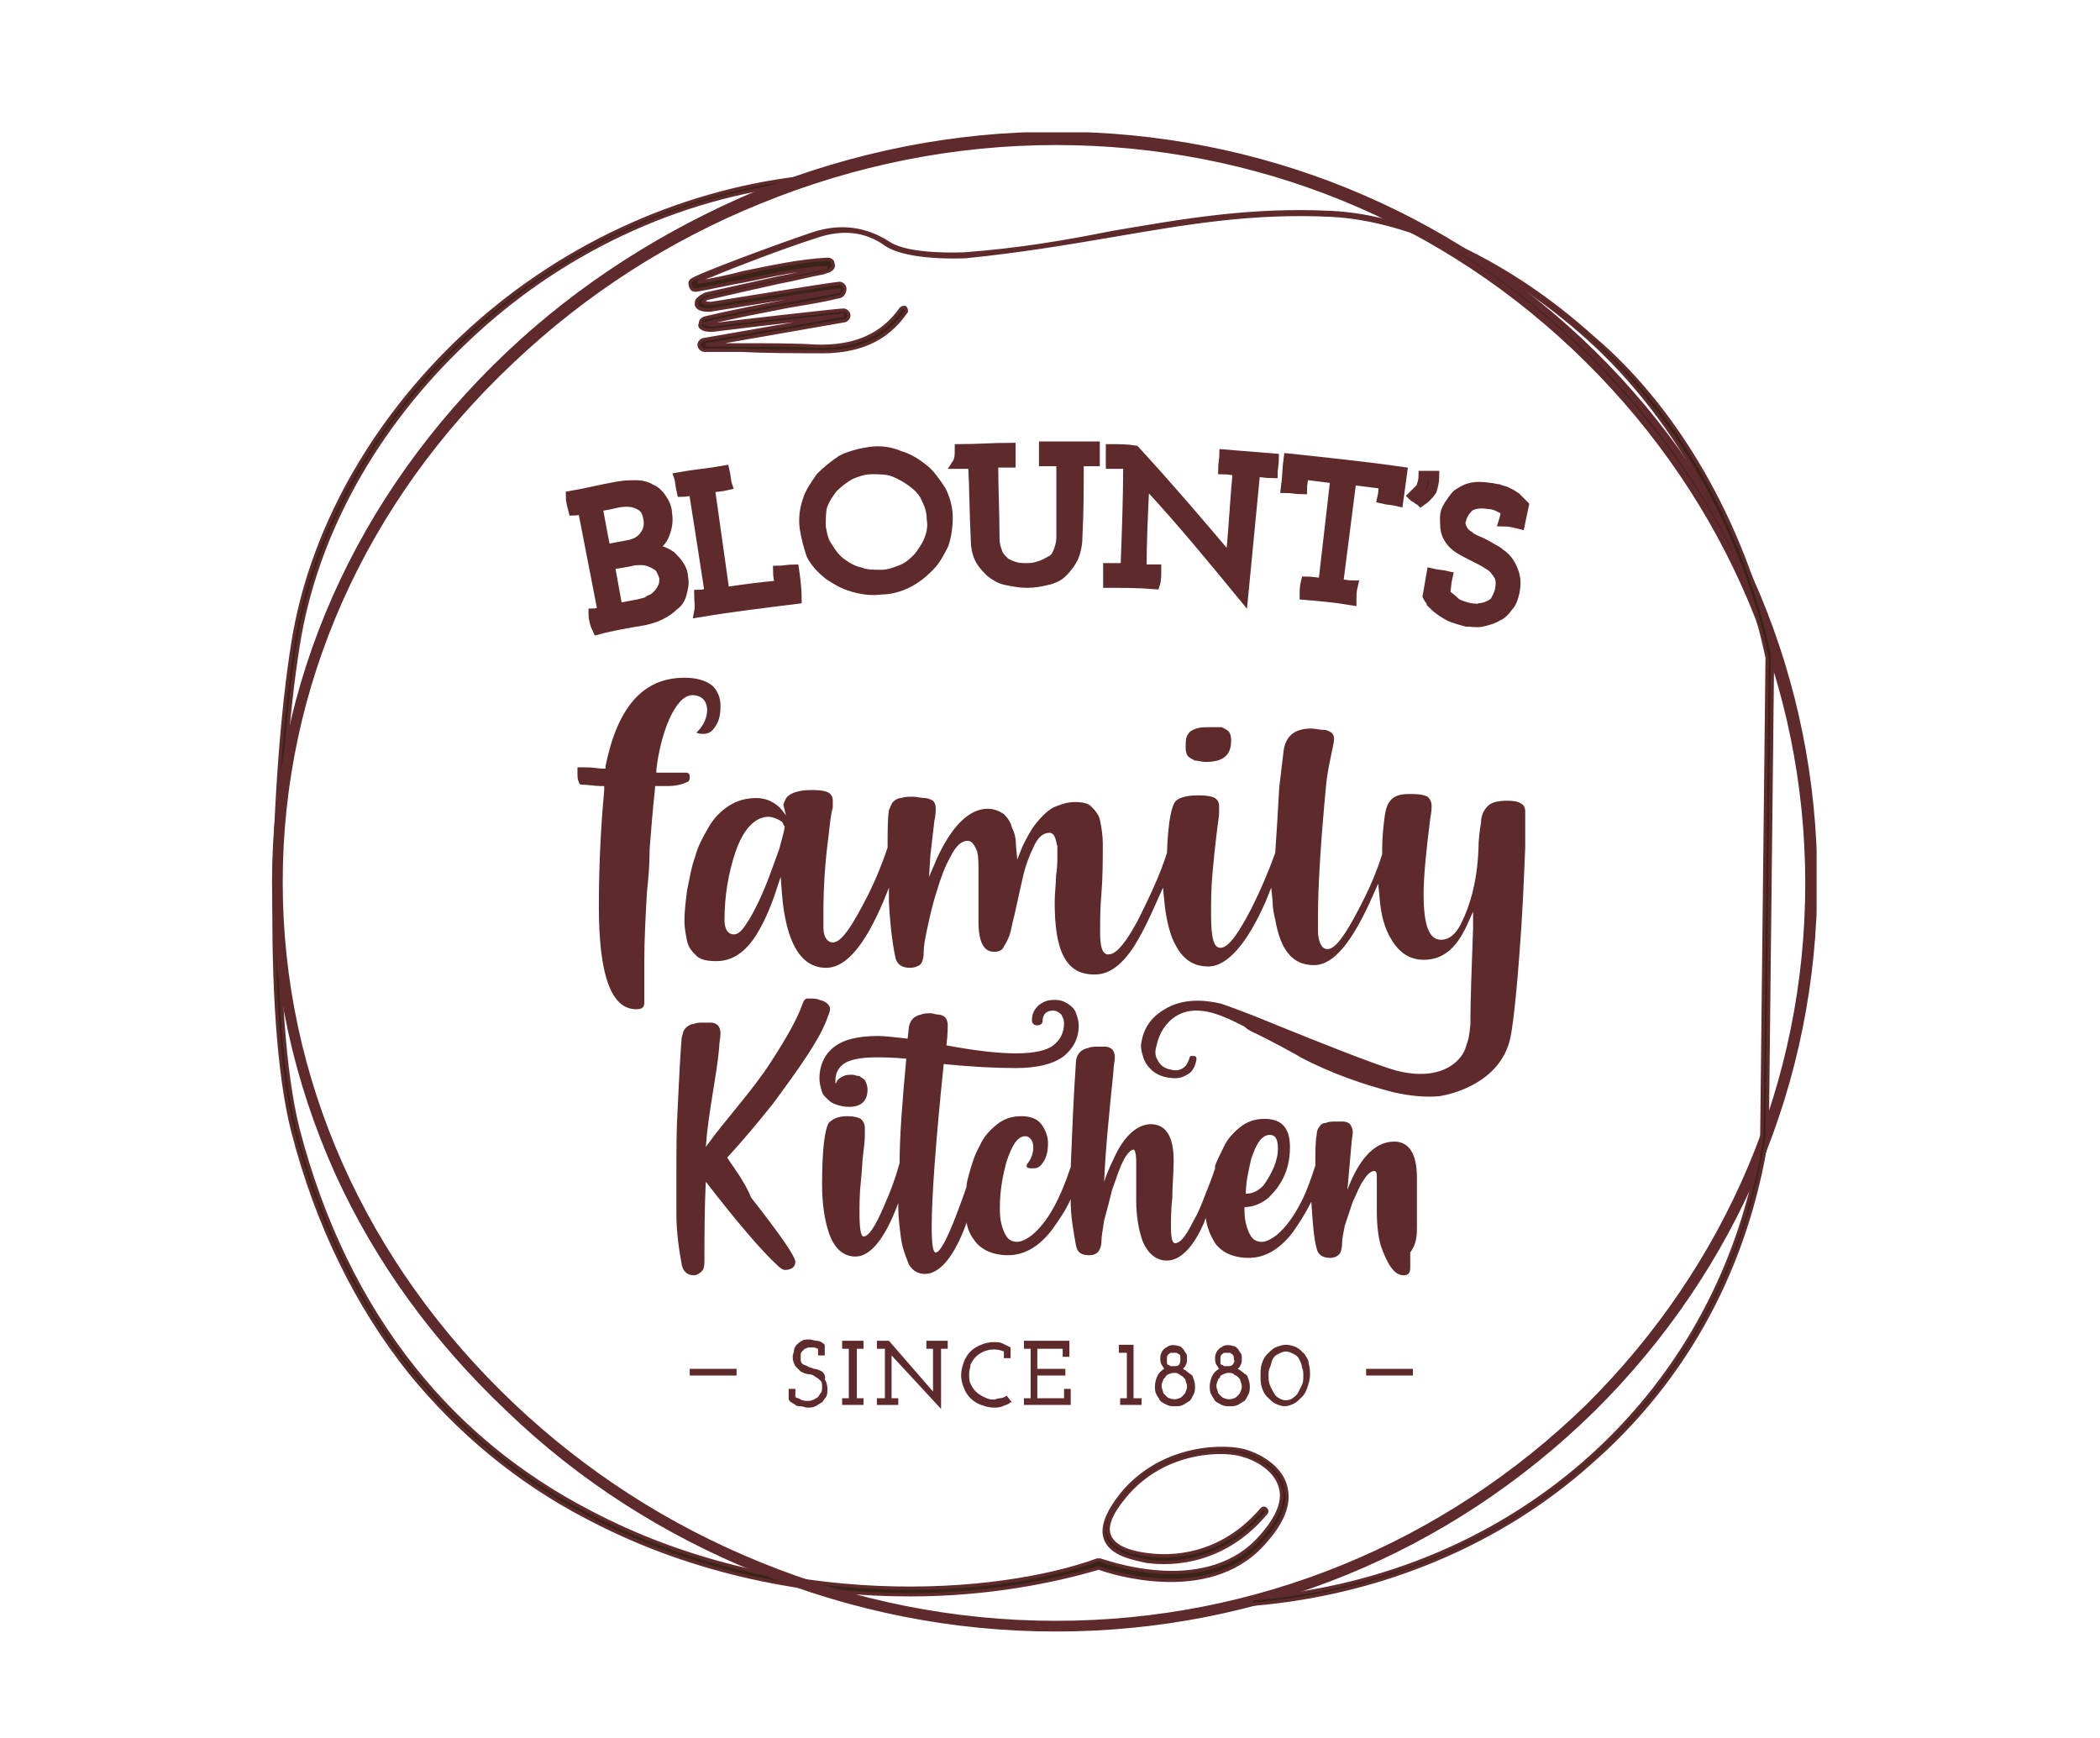 <?xml version="1.0" encoding="utf-8"?>
<!-- Generator: Adobe Illustrator 25.0.0, SVG Export Plug-In . SVG Version: 6.00 Build 0)  -->
<svg version="1.1" id="Layer_1" xmlns="http://www.w3.org/2000/svg" xmlns:xlink="http://www.w3.org/1999/xlink" x="0px" y="0px"
	 viewBox="0 0 157.1 130" style="enable-background:new 0 0 157.1 130;" xml:space="preserve">
<style type="text/css">
	.st0{clip-path:url(#SVGID_1_);}
	.st1{clip-path:url(#SVGID_2_);fill:#392417;}
	.st2{clip-path:url(#SVGID_2_);fill:none;stroke:#5E2A2B;stroke-width:0.25;stroke-miterlimit:10;}
	.st3{clip-path:url(#SVGID_2_);fill:none;stroke:#5E2A2B;stroke-width:0.5;stroke-miterlimit:10;}
	.st4{clip-path:url(#SVGID_2_);fill:#5E2A2B;}
	.st5{clip-path:url(#SVGID_2_);fill:#5E2A2B;stroke:#5E2A2B;stroke-width:0.75;stroke-miterlimit:10;}
	.st6{clip-path:url(#SVGID_2_);fill:none;stroke:#5E2A2B;stroke-width:0.75;stroke-miterlimit:10;}
</style>
<g>
	<g>
		<defs>
			<rect id="SVGID_5_" x="20.3" y="9.9" width="115.6" height="112.2"/>
		</defs>
		<clipPath id="SVGID_1_">
			<use xlink:href="#SVGID_5_"  style="overflow:visible;"/>
		</clipPath>
		<g class="st0">
			<defs>
				<rect id="SVGID_7_" x="-130.9" y="-138.7" width="414" height="414"/>
			</defs>
			<clipPath id="SVGID_2_">
				<use xlink:href="#SVGID_7_"  style="overflow:visible;"/>
			</clipPath>
			<path class="st1" d="M68.1,119.3c-7.4,0-16.1-1.5-24.2-5.8c-5.2-2.7-9.6-6.4-13.2-10.8c-4-5-7-11.1-8.8-18.1
				c-2.2-8.7-1.5-27,0-36.4c1.3-8.4,5.9-16.6,12.7-23c7-6.6,16-10.8,25.3-11.9c0.1,0,0.2,0.1,0.2,0.2c0,0.1-0.1,0.2-0.2,0.2
				c-9.2,1-18.1,5.2-25,11.8C28.1,31.9,23.6,40,22.3,48.3c-1.5,9.3-2.2,27.5,0,36.2c1.8,6.9,4.7,12.9,8.7,17.9
				c3.5,4.4,7.9,8,13.1,10.7c14.4,7.6,30.6,6.3,38,3.6l0.1,0l0.1,0c0.1,0,7.6,2.9,11.8-1.5c1.4-1.5,2-2.8,1.7-3.9
				c-0.4-1.6-2.3-2.3-2.7-2.4c-1.3-0.5-6-0.6-9,3.1c-1,1.2-1.4,2.2-1.1,2.9c0.4,1,2,1.3,2.8,1.4c0.8,0.1,5.1,0.7,8.6-3.4
				c0.1-0.1,0.2-0.1,0.3,0c0.1,0.1,0.1,0.2,0,0.3c-3.6,4.3-8.1,3.7-8.9,3.6c-0.9-0.2-2.7-0.5-3.1-1.7c-0.3-0.8,0.1-1.9,1.2-3.3
				c3.1-3.8,8-3.7,9.4-3.2c1.2,0.4,2.6,1.3,2.9,2.7c0.3,1.3-0.3,2.7-1.8,4.3c-4.1,4.4-11.4,2-12.2,1.7
				C78.8,118.3,73.9,119.3,68.1,119.3"/>
			<path class="st2" d="M68.1,119.3c-7.4,0-16.1-1.5-24.2-5.8c-5.2-2.7-9.6-6.4-13.2-10.8c-4-5-7-11.1-8.8-18.1
				c-2.2-8.7-1.5-27,0-36.4c1.3-8.4,5.9-16.6,12.7-23c7-6.6,16-10.8,25.3-11.9c0.1,0,0.2,0.1,0.2,0.2c0,0.1-0.1,0.2-0.2,0.2
				c-9.2,1-18.1,5.2-25,11.8C28.1,31.9,23.6,40,22.3,48.3c-1.5,9.3-2.2,27.5,0,36.2c1.8,6.9,4.7,12.9,8.7,17.9
				c3.5,4.4,7.9,8,13.1,10.7c14.4,7.6,30.6,6.3,38,3.6l0.1,0l0.1,0c0.1,0,7.6,2.9,11.8-1.5c1.4-1.5,2-2.8,1.7-3.9
				c-0.4-1.6-2.3-2.3-2.7-2.4c-1.3-0.5-6-0.6-9,3.1c-1,1.2-1.4,2.2-1.1,2.9c0.4,1,2,1.3,2.8,1.4c0.8,0.1,5.1,0.7,8.6-3.4
				c0.1-0.1,0.2-0.1,0.3,0c0.1,0.1,0.1,0.2,0,0.3c-3.6,4.3-8.1,3.7-8.9,3.6c-0.9-0.2-2.7-0.5-3.1-1.7c-0.3-0.8,0.1-1.9,1.2-3.3
				c3.1-3.8,8-3.7,9.4-3.2c1.2,0.4,2.6,1.3,2.9,2.7c0.3,1.3-0.3,2.7-1.8,4.3c-4.1,4.4-11.4,2-12.2,1.7
				C78.8,118.3,73.9,119.3,68.1,119.3z"/>
			<path class="st1" d="M79,121.8c-7.7,0-15.2-1.5-22.3-4.4c-6.9-2.8-13.2-6.8-18.6-12c-5.5-5.2-9.8-11.1-12.8-17.7
				c-3.1-6.9-4.7-14.2-4.7-21.7c0-14.8,6.2-28.8,17.5-39.5c5.4-5.1,11.7-9.1,18.6-12c7.2-2.9,14.7-4.4,22.3-4.4
				c15.1,0,29.4,5.8,40.1,16.3c10.7,10.5,16.6,24.6,16.6,39.5c0,14.9-5.9,28.9-16.6,39.5C108.3,116,94.1,121.8,79,121.8 M79,10.6
				c-7.6,0-15.1,1.5-22.2,4.4c-6.9,2.8-13.1,6.8-18.5,11.9C27.1,37.4,20.9,51.3,20.9,66c0,14.7,6.2,28.6,17.4,39.2
				c5.4,5.1,11.6,9.1,18.5,11.9c7.1,2.9,14.6,4.4,22.2,4.4c15,0,29.1-5.8,39.8-16.2c10.6-10.5,16.5-24.4,16.5-39.2
				c0-14.8-5.9-28.7-16.5-39.2C108.1,16.3,94,10.6,79,10.6"/>
			<path class="st3" d="M79,121.8c-7.7,0-15.2-1.5-22.3-4.4c-6.9-2.8-13.2-6.8-18.6-12c-5.5-5.2-9.8-11.1-12.8-17.7
				c-3.1-6.9-4.7-14.2-4.7-21.7c0-14.8,6.2-28.8,17.5-39.5c5.4-5.1,11.7-9.1,18.6-12c7.2-2.9,14.7-4.4,22.3-4.4
				c15.1,0,29.4,5.8,40.1,16.3c10.7,10.5,16.6,24.6,16.6,39.5c0,14.9-5.9,28.9-16.6,39.5C108.3,116,94.1,121.8,79,121.8z M79,10.6
				c-7.6,0-15.1,1.5-22.2,4.4c-6.9,2.8-13.1,6.8-18.5,11.9C27.1,37.4,20.9,51.3,20.9,66c0,14.7,6.2,28.6,17.4,39.2
				c5.4,5.1,11.6,9.1,18.5,11.9c7.1,2.9,14.6,4.4,22.2,4.4c15,0,29.1-5.8,39.8-16.2c10.6-10.5,16.5-24.4,16.5-39.2
				c0-14.8-5.9-28.7-16.5-39.2C108.1,16.3,94,10.6,79,10.6z"/>
			<path class="st1" d="M93.8,120c-0.1,0-0.2-0.1-0.2-0.2c0-0.1,0.1-0.2,0.2-0.2c19.8-1.6,35.1-15.5,38-34.5c0,0,0,0,0,0l0.4-35.9
				c0,0,0,0,0,0c-1.8-8.6-6.5-17.7-13.4-23.9c-6-5.4-13.2-8.9-19.2-9.2c-6-0.3-11,0.6-16.3,1.5c-3.5,0.6-7.1,1.2-11.1,1.6
				c-0.2,0-4.2,0.2-5.9-0.9c-1.5-1.1-3.3-1.3-5.3-0.6c-2.2,0.7-5.9,2.1-7.8,2.9c-0.5,0.2-0.9,0.3-0.9,0.5c0.8-0.1,2.6-0.5,3.3-0.7
				c2-0.4,4.2-0.9,6.3-1c0.2,0,0.4,0.1,0.4,0.3c0.1,0.2,0,0.4-0.2,0.5c-0.1,0.1-0.3,0.1-0.5,0.2c-1.1,0.2-2.2,0.5-3.3,0.7
				c-1.8,0.4-3.6,0.8-5.3,1.2c-0.1,0-0.3,0.1-0.4,0.3l0,0c0.2,0.1,0.4,0.1,0.6,0.1c0.1,0,9.2-1.5,9.6-1.5h0c0.2,0,0.4,0.2,0.4,0.4
				c0,0.3-0.2,0.6-0.5,0.6c-1.2,0.3-2.5,0.5-3.7,0.7c-2,0.4-4.2,0.8-6.2,1.3c0,0,0,0,0,0c0.2,0.1,0.3,0.1,0.5,0.1
				c1.5-0.2,9.4-1.1,9.8-1.1c0.2,0,0.4,0.2,0.4,0.4c0,0.2-0.2,0.4-0.4,0.4l-10.3,1.8l0,0c0.1,0,1.4,0,2.7,0c1.9,0,4.2,0,5.5,0.1
				c2.9,0.1,5-0.8,6.4-2.8c0.1-0.1,0.2-0.1,0.3-0.1c0.1,0.1,0.1,0.2,0.1,0.3c-1.5,2.2-3.7,3.1-6.8,3c-1.4,0-3.7,0-5.5-0.1
				c-1.8,0-2.6,0-2.8,0c-0.2,0-0.4-0.2-0.4-0.4l0,0c0-0.2,0.2-0.4,0.4-0.4l10.3-1.8l0-0.2l0,0.2h0c-0.4,0-6.5,0.7-9.7,1.1
				c-0.2,0-0.5,0-0.7-0.1c-0.2-0.1-0.3-0.2-0.2-0.4c0-0.2,0.1-0.3,0.3-0.4c2.1-0.5,4.2-0.9,6.3-1.3c1.2-0.2,2.5-0.5,3.8-0.7l0-0.1h0
				c-0.4,0-6,0.9-9.7,1.5c-0.2,0-0.5,0-0.7-0.1c-0.1,0-0.3-0.2-0.3-0.3c0-0.2,0-0.3,0.1-0.4c0.2-0.2,0.4-0.3,0.6-0.4
				c1.8-0.4,3.6-0.8,5.4-1.2c1.1-0.2,2.2-0.5,3.3-0.7c0.1,0,0.3-0.1,0.4-0.1c0,0,0,0,0,0c-2.1,0.1-4.2,0.6-6.2,1
				c-1.2,0.2-2.4,0.5-3.6,0.7c-0.2,0-0.3,0-0.4-0.2c-0.1-0.2-0.1-0.4,0-0.5c0.2-0.3,6.7-2.7,9.1-3.5c2.1-0.7,4-0.4,5.7,0.7
				c1.5,1,5.5,0.8,5.6,0.8c4.1-0.3,7.6-0.9,11.1-1.6c5.3-0.9,10.3-1.8,16.4-1.5c6.1,0.3,13.4,3.8,19.5,9.3
				C126,31,130.8,40.3,132.6,49l0,0v0l-0.4,36l0,0c-1.5,9.7-6,18.1-13.2,24.4C112.2,115.5,103.2,119.2,93.8,120
				C93.8,120,93.8,120,93.8,120"/>
			<path class="st2" d="M93.8,120c-0.1,0-0.2-0.1-0.2-0.2c0-0.1,0.1-0.2,0.2-0.2c19.8-1.6,35.1-15.5,38-34.5c0,0,0,0,0,0l0.4-35.9
				c0,0,0,0,0,0c-1.8-8.6-6.5-17.7-13.4-23.9c-6-5.4-13.2-8.9-19.2-9.2c-6-0.3-11,0.6-16.3,1.5c-3.5,0.6-7.1,1.2-11.1,1.6
				c-0.2,0-4.2,0.2-5.9-0.9c-1.5-1.1-3.3-1.3-5.3-0.6c-2.2,0.7-5.9,2.1-7.8,2.9c-0.5,0.2-0.9,0.3-0.9,0.5c0.8-0.1,2.6-0.5,3.3-0.7
				c2-0.4,4.2-0.9,6.3-1c0.2,0,0.4,0.1,0.4,0.3c0.1,0.2,0,0.4-0.2,0.5c-0.1,0.1-0.3,0.1-0.5,0.2c-1.1,0.2-2.2,0.5-3.3,0.7
				c-1.8,0.4-3.6,0.8-5.3,1.2c-0.1,0-0.3,0.1-0.4,0.3l0,0c0.2,0.1,0.4,0.1,0.6,0.1c0.1,0,9.2-1.5,9.6-1.5h0c0.2,0,0.4,0.2,0.4,0.4
				c0,0.3-0.2,0.6-0.5,0.6c-1.2,0.3-2.5,0.5-3.7,0.7c-2,0.4-4.2,0.8-6.2,1.3c0,0,0,0,0,0c0.2,0.1,0.3,0.1,0.5,0.1
				c1.5-0.2,9.4-1.1,9.8-1.1c0.2,0,0.4,0.2,0.4,0.4c0,0.2-0.2,0.4-0.4,0.4l-10.3,1.8l0,0c0.1,0,1.4,0,2.7,0c1.9,0,4.2,0,5.5,0.1
				c2.9,0.1,5-0.8,6.4-2.8c0.1-0.1,0.2-0.1,0.3-0.1c0.1,0.1,0.1,0.2,0.1,0.3c-1.5,2.2-3.7,3.1-6.8,3c-1.4,0-3.7,0-5.5-0.1
				c-1.8,0-2.6,0-2.8,0c-0.2,0-0.4-0.2-0.4-0.4l0,0c0-0.2,0.2-0.4,0.4-0.4l10.3-1.8l0-0.2l0,0.2h0c-0.4,0-6.5,0.7-9.7,1.1
				c-0.2,0-0.5,0-0.7-0.1c-0.2-0.1-0.3-0.2-0.2-0.4c0-0.2,0.1-0.3,0.3-0.4c2.1-0.5,4.2-0.9,6.3-1.3c1.2-0.2,2.5-0.5,3.8-0.7l0-0.1h0
				c-0.4,0-6,0.9-9.7,1.5c-0.2,0-0.5,0-0.7-0.1c-0.1,0-0.3-0.2-0.3-0.3c0-0.2,0-0.3,0.1-0.4c0.2-0.2,0.4-0.3,0.6-0.4
				c1.8-0.4,3.6-0.8,5.4-1.2c1.1-0.2,2.2-0.5,3.3-0.7c0.1,0,0.3-0.1,0.4-0.1c0,0,0,0,0,0c-2.1,0.1-4.2,0.6-6.2,1
				c-1.2,0.2-2.4,0.5-3.6,0.7c-0.2,0-0.3,0-0.4-0.2c-0.1-0.2-0.1-0.4,0-0.5c0.2-0.3,6.7-2.7,9.1-3.5c2.1-0.7,4-0.4,5.7,0.7
				c1.5,1,5.5,0.8,5.6,0.8c4.1-0.3,7.6-0.9,11.1-1.6c5.3-0.9,10.3-1.8,16.4-1.5c6.1,0.3,13.4,3.8,19.5,9.3
				C126,31,130.8,40.3,132.6,49l0,0v0l-0.4,36l0,0c-1.5,9.7-6,18.1-13.2,24.4C112.2,115.5,103.2,119.2,93.8,120
				C93.8,120,93.8,120,93.8,120z"/>
			<path class="st4" d="M54.4,86.6c1.1-1.2,2.2-2.5,3.4-4c2-2.7,3.4-4.7,4-6.2c0.2-0.5,0.3-0.8,0.3-0.9c0-0.3-0.3-0.6-0.8-0.7
				c-0.2-0.1-0.4-0.1-0.6-0.1c-0.1,0-0.2,0-0.3,0c-0.2,0-0.3,0.2-0.4,0.5c-0.4,1.1-1.2,2.5-2.3,4.2c-1.4,2.2-3.4,4.3-4.9,6.4
				c0.2-2.7,0.8-5.2,1-7.4c0-0.4,0.1-0.8,0.1-1.1c0-0.3-0.1-0.5-0.2-0.6c-0.1-0.1-0.3-0.2-0.5-0.2c-0.2,0-0.4,0-0.6,0
				c-0.2,0-0.5,0-0.7,0.1c-0.2,0-0.4,0.1-0.6,0.3c-0.2,0.2-0.2,0.4-0.3,0.7c-0.1,1.2-0.2,3-0.3,5.2c-0.1,1.7-0.1,3.4-0.1,5.1
				c0,0.6,0,1.5,0,2.9c0,1.4,0.2,2.7,0.4,3.8c0.1,0.5,0.4,0.8,0.9,0.8c0.2,0,0.4-0.1,0.6-0.3c0.2-0.2,0.2-0.5,0.2-1
				c0-1.7,0-3.6,0.1-5.7c2.4,3.1,4.2,5.2,5.4,6.3c0.2,0.2,0.4,0.3,0.5,0.3s0.3,0,0.5-0.1c0.2-0.1,0.3-0.3,0.3-0.5
				c0-0.4-1.1-2-3.3-4.8C55.7,88.4,55,87.5,54.4,86.6"/>
			<path class="st4" d="M90.5,54.4c-0.4,0-0.7,0-1,0.1c-0.3,0.1-0.5,0.2-0.6,0.4c-0.2,0.2-0.2,0.6-0.2,1c0,0.4,0.1,0.6,0.2,0.7
				c0.1,0.1,0.3,0.2,0.5,0.3c0.3,0,0.5,0.1,0.8,0.1c1.7,0,1.9-0.9,1.9-1.6c0-0.4-0.1-0.6-0.2-0.7c-0.1-0.1-0.3-0.2-0.5-0.3
				C91,54.4,90.8,54.4,90.5,54.4"/>
			<path class="st4" d="M106,91.7c0-0.4,0-1,0-1.8c0-0.8,0-1.4,0-1.8c0-1.8-0.6-2.7-1.7-2.7c-1.4,0-2.6,1.2-3.5,3.6
				c0.1-1.1,0.2-2.3,0.3-3.4c0-0.3,0.1-0.6,0.1-0.9c0-0.3-0.1-0.4-0.2-0.6c-0.1-0.1-0.3-0.2-0.5-0.2c-0.2,0-0.4,0-0.6,0
				c-0.2,0-0.5,0-0.7,0.1c-0.2,0-0.4,0.1-0.5,0.3c-0.1,0.1-0.2,0.3-0.2,0.6c-0.1,0.5-0.1,1.3-0.1,2.3c-0.3,0.9-0.6,1.8-1,2.6
				c-0.6,1.2-1.2,2-1.9,2.6c-0.4,0.3-0.8,0.5-1.1,0.5c-0.3,0-0.6-0.1-0.8-0.4c-0.2-0.3-0.3-0.6-0.4-1c-0.1-0.4-0.1-0.8-0.1-1.2
				c0.7,0,1.3-0.3,1.8-0.7c0.5-0.5,0.9-1,1.2-1.7c0.3-0.7,0.4-1.4,0.4-2.1c0-1.4-0.6-2.1-1.9-2.1c-0.7,0-1.3,0.2-1.8,0.6
				c-0.5,0.4-1,0.9-1.3,1.6c-0.2,0.4-0.4,0.8-0.6,1.3c0,0,0,0.1,0,0.1c0,0,0,0,0,0.1c0,0.1-0.1,0.2-0.1,0.3
				c-0.2,0.6-0.5,1.3-0.8,2.1c-0.2,0.5-0.4,1-0.7,1.5c-0.6,1.2-1,1.7-1.4,1.7c-0.2,0-0.3-0.4-0.3-1.2c0-0.6,0-1.4,0.1-2.2
				c0-0.9,0.1-1.8,0.1-2.8c0-1.8-0.6-2.7-1.7-2.7c-0.9,0-1.8,0.7-2.5,2c-0.3,0.6-0.7,1.4-1,2.3c0.1-2.5,0.4-5.3,0.7-8.3
				c0-0.4,0.1-0.7,0.1-1c0-0.3-0.1-0.5-0.2-0.6c-0.1-0.1-0.3-0.2-0.5-0.2c-0.2,0-0.4,0-0.6,0c-0.2,0-0.5,0-0.7,0.1
				c-0.5,0.1-0.8,0.4-0.9,0.9c-0.2,2.9-0.3,5.6-0.4,8c-0.8,2.4-1.7,4.1-2.9,5.1c-0.4,0.3-0.8,0.5-1.1,0.5c-0.3,0-0.6-0.1-0.8-0.4
				c-0.2-0.3-0.3-0.6-0.4-1c-0.1-0.4-0.1-0.8-0.1-1.2c0-1.2,0.2-2.3,0.5-3.4c0.4-1.2,0.8-1.9,1.4-1.9c0.2,0,0.3,0.1,0.4,0.2
				c0.1,0.1,0.2,0.3,0.2,0.6c0,0.4-0.1,0.8-0.4,1.2c-0.1,0.1-0.1,0.2-0.1,0.2c0,0.2,0.2,0.2,0.5,0.2c0.3,0,0.5-0.1,0.7-0.4
				c0.3-0.4,0.4-0.9,0.4-1.5c0-0.5-0.2-1-0.5-1.4c-0.3-0.4-0.8-0.6-1.5-0.6c-0.7,0-1.3,0.2-1.8,0.6c-0.5,0.4-1,0.9-1.3,1.6
				c-0.4,0.7-0.6,1.4-0.8,2.1c-0.1,0.4-0.2,0.7-0.2,1c-0.2,0.6-0.5,1.4-0.8,2.2c-0.7,1.8-1.2,2.7-1.5,2.7c-0.2,0-0.3-0.6-0.3-1.9
				c0-2.3,0.3-6.4,0.9-12.2c2,0.2,3.8,0.3,5.4,0.3c1.6,0,2.8-0.3,3.6-0.9c0.7-0.6,1.1-1.3,1.1-2.3c0-0.3-0.1-0.6-0.2-0.9
				c-0.1-0.3-0.3-0.5-0.6-0.7c-0.3-0.2-0.6-0.3-1-0.3c-0.5,0-0.8,0.1-1.2,0.4c-0.3,0.3-0.5,0.6-0.5,1.1c0,0.1,0,0.2,0.1,0.3
				c0.1,0.1,0.2,0.1,0.3,0.1c0.1,0,0.2,0,0.3-0.1c0.1-0.1,0.1-0.1,0.1-0.3c0-0.2,0.1-0.4,0.2-0.5c0.1-0.1,0.3-0.2,0.6-0.2
				c0.2,0,0.4,0.1,0.6,0.3c0.1,0.2,0.2,0.4,0.2,0.6c0,0.8-0.3,1.3-0.8,1.7c-0.5,0.4-1.5,0.6-2.8,0.6c-1.3,0-3.1-0.2-5.2-0.6
				c0.1-0.8,0.1-1.3,0.1-1.5c0-0.3-0.1-0.5-0.2-0.6c-0.1-0.1-0.3-0.2-0.5-0.2c-0.2,0-0.4-0.1-0.6-0.1c-0.2,0-0.5,0-0.7,0.1
				c-0.5,0.1-0.8,0.4-0.9,0.9l-0.1,0.9c-0.9-0.1-1.7-0.2-2.2-0.2c-1.6,0-2.7,0.3-3.4,0.9c-0.7,0.6-1,1.4-1,2.3c0,0.3,0.1,0.7,0.2,1
				c0.1,0.3,0.4,0.5,0.6,0.7c0.1,0.1,0.7,0.4,1.4,0.4c0.9,0,1.4-0.4,1.4-1.3c0-0.3-0.1-0.5-0.2-0.7c-0.1-0.1-0.3-0.2-0.4-0.3
				c-0.2,0-0.4-0.1-0.5-0.1c-0.3,0-0.5,0-0.7,0.1c-0.2,0.1-0.4,0.2-0.5,0.4c0,0.1-0.1,0.1-0.1,0.2c0-0.1,0-0.2,0-0.3
				c0-0.5,0.2-0.9,0.6-1.2c0.4-0.3,1.2-0.5,2.4-0.5c0.5,0,1.3,0,2.3,0.1c-0.3,3.2-0.5,5.8-0.5,7.8c-0.3,1.1-0.7,2.2-1.2,3.3
				c-0.6,1.4-1.1,2.2-1.5,2.2c-0.2,0-0.3-0.6-0.3-1.7c0-0.7,0-1.5,0.1-2.4c0.1-0.9,0.1-1.6,0.2-2.3c0.1-0.7,0.1-1.1,0.1-1.3
				c0-0.2,0-0.3,0-0.4c0-0.3-0.1-0.5-0.3-0.7c-0.2-0.1-0.5-0.2-1-0.2c-0.7,0-1.1,0.2-1.4,0.5c-0.3,0.5-0.5,2-0.5,4.6
				c0,1.5,0.2,2.7,0.5,3.6c0.4,1.2,1.1,1.8,2,1.8c1.1,0,2.2-1.3,3.2-4c0,0.1,0,0.2,0,0.3c0,0.7,0.1,1.5,0.2,2.3
				c0.1,0.8,0.4,1.5,0.6,2c0.3,0.5,0.7,0.7,1.2,0.7c1.1,0,2.2-1.3,3.1-3.8c0,0,0-0.1,0-0.1c0.1,0.6,0.3,1,0.6,1.4
				c0.5,0.7,1.4,1.1,2.5,1.1c1.2,0,2.3-0.6,3.3-1.9c0.5-0.7,1-1.4,1.4-2.3c0,0.1,0,0.1,0,0.2c0,1.1,0.2,2.2,0.4,3.3
				c0.1,0.5,0.4,0.7,1,0.7c0.3,0,0.5-0.1,0.6-0.2c0.2-0.2,0.3-0.5,0.3-0.9c0-0.3,0.1-0.8,0.2-1.5c0.2-0.7,0.4-1.5,0.6-2.3
				c0.3-0.8,0.5-1.5,0.8-2.1c0.3-0.6,0.6-0.9,0.8-0.9c0.1,0,0.2,0.3,0.2,0.9c0,0.5,0,0.9,0,1.4c0,0.4,0,0.9,0,1.5
				c0,1.2,0.2,2.3,0.5,3.1c0.4,0.9,1,1.4,1.8,1.4c1,0,2-1,2.8-2.9c0-0.1,0.1-0.2,0.1-0.3c0.1,0.8,0.4,1.4,0.7,1.9
				c0.5,0.7,1.4,1.1,2.5,1.1c1.2,0,2.3-0.6,3.3-1.9c0.5-0.7,1-1.5,1.4-2.3c0.1,1.6,0.2,2.8,0.4,3.5c0.1,0.5,0.5,0.7,1,0.7
				c0.3,0,0.5-0.1,0.6-0.2c0.2-0.1,0.3-0.5,0.3-0.9c0-0.3,0.1-0.8,0.2-1.3c0.2-0.6,0.4-1.2,0.6-1.8c0.3-0.6,0.5-1.2,0.8-1.6
				c0.3-0.5,0.6-0.7,0.8-0.7c0.2,0,0.2,0.2,0.2,0.6c0,0.6,0,1.4,0,2.4c0,1,0.1,1.9,0.3,2.6c0.5,1.4,1,2.2,1.7,2.2
				c0.4,0,0.5-0.2,0.5-0.6c0-0.1,0-0.5,0-1.1C106,93,106,92.4,106,91.7 M93.6,86.7c0.4-1.2,0.8-1.8,1.4-1.8c0.4,0,0.6,0.3,0.6,1
				c0,0.5-0.1,0.9-0.3,1.4c-0.2,0.5-0.5,1-0.8,1.4c-0.4,0.4-0.8,0.6-1.3,0.6C93.2,88.4,93.4,87.6,93.6,86.7"/>
			<path class="st4" d="M53.3,51.3c-0.5-0.4-1.2-0.6-2.1-0.6c-3.1,0-5,2.2-5.9,6.6l0,0.2l-0.2,0c-0.3,0-0.7-0.1-1.3-0.1
				c-0.2,0-0.3,0-0.5,0c-0.1,0-0.1,0-0.1,0c0,0.1,0,0.3,0,0.4c0,0.3,0,0.5,0.1,0.7c0,0.1,0.1,0.2,0.2,0.2c0.5,0,1,0.1,1.4,0.1h0.3
				l0,0.3c-0.2,2.2-0.4,5.2-0.4,8.7c0,5.1,0.9,7.7,2.8,7.7c0.5,0,0.6-0.2,0.6-0.5c0-0.2,0-0.6,0-1.3c0-0.4,0-1,0-1.8
				c0-1.7,0.1-3.4,0.2-5.2c0.1-0.9,0.2-2,0.2-3.2c0.1-1.2,0.2-2.7,0.4-4.5l0-0.2l1,0c0.5,0,1-0.1,1.4-0.3c0.1,0,0.2-0.1,0.2-0.4
				c0-0.2-0.1-0.3-0.3-0.3c-1,0-1.6,0-1.9,0l-0.3,0l0-0.2c0.3-2.7,1.4-5.6,2.7-5.6c0.3,0,0.6,0.1,0.8,0.3c0.2,0.2,0.3,0.5,0.3,0.8
				c0,0.5-0.2,1.1-0.7,1.6c-0.1,0.1-0.1,0.1-0.1,0.1c0,0,0.1,0.1,0.5,0.1c0.3,0,0.6-0.1,0.8-0.4c0.4-0.5,0.5-1,0.5-1.7
				C53.9,52.2,53.7,51.7,53.3,51.3"/>
			<path class="st4" d="M93.7,77.2c0.9,0.4,3.5,1.8,3.6,1.9c2.3,1.2,4.6,2,6.9,2.6c1.3,0.3,2.5,0.4,3.5,0.3c0,0,4.5-0.6,5.3-4.4
				c0.3-1.5,0.6-5.1,0.8-8.1c0.1-1.5,0.2-3.5,0.3-6.1c0-1,0-1.9,0-2.7c0-0.2,0-0.8-1.3-0.8c-0.7,0-1.2,0.1-1.5,0.4
				c-0.3,0.3-0.5,0.7-0.5,1.2c-0.1,0.6-0.2,1.3-0.2,2.1c-0.1,2.3-0.6,4.1-1.3,5.5c-0.4,0.8-0.9,1.2-1.5,1.2h0
				c-0.9,0-1.3-1.1-1.3-3.4c0-1.4,0.2-3.3,0.5-5.7c0.1-0.5,0.1-0.8,0.1-0.9c0-0.3-0.1-0.5-0.3-0.7c-0.2-0.1-0.5-0.2-1.2-0.2
				c-0.4,0-0.7,0-1,0.1c-0.6,0.2-0.9,0.7-1,1.5c-0.1,0.7-0.2,1.6-0.2,2.6l0,0.1l0,0.1c0,0,0,0.1,0,0.1c-0.4,1.3-1,2.7-1.8,4.2
				c-1.3,2.5-1.9,2.9-2.3,2.9c-0.6,0-0.7-1-0.7-1.3c0-0.7,0-1.1,0-1.2c0-2.2,0.2-5.5,0.6-9.7c0.1-1.3,0.6-3.1,0.6-3.5
				c0-0.3-0.1-0.4-0.2-0.5c-0.2-0.1-0.3-0.2-0.6-0.2c-0.3,0-0.6-0.1-0.9-0.1c-1.3,0-2,0.6-2.1,1.9l-0.3,2.5
				c-0.1,1.8-0.2,3.5-0.3,4.9l0,0l0,0c-0.5,1.4-1.1,2.8-1.8,4.2c-1.3,2.5-1.9,2.9-2.3,2.9c-0.5,0-0.7-0.7-0.7-2.5c0-0.9,0-1.9,0.1-3
				c0.1-1.1,0.2-2.1,0.3-2.9c0.1-0.9,0.2-1.4,0.2-1.7c0-0.2,0-0.4,0-0.5c0-0.4-0.2-0.5-0.3-0.6c-0.2-0.1-0.5-0.2-1.3-0.2
				c-0.9,0-1.5,0.2-1.7,0.5c-0.2,0.3-0.5,1.1-0.6,3.8v0l0,0c-0.5,1.6-1.3,3.3-2.2,5.1c-1.2,2.2-1.8,2.5-2.2,2.5
				c-0.5,0-0.6-0.8-0.6-1.6c0-0.9,0-1.9,0.1-3c0.1-1.2,0.1-2.5,0.1-3.7c0-0.6-0.1-1.2-0.2-1.7c-0.1-0.5-0.4-0.8-0.7-1.1
				C81.4,60.1,81,60,80.4,60c-0.6,0-1.1,0.2-1.6,0.4c-0.5,0.3-0.9,0.7-1.3,1.2c-0.4,0.5-0.7,1.1-1,1.7l-0.4,1l-0.1-1.1
				c0-0.5-0.1-0.9-0.3-1.3c-0.1-0.4-0.3-0.7-0.6-1c-0.3-0.2-0.7-0.4-1.2-0.4c-1.4,0-2.7,1.3-3.8,3.7l-0.6,1.4l0.1-1.6
				c0.1-0.9,0.2-1.7,0.3-2.6c0.1-0.4,0.1-0.7,0.1-1c0-0.2-0.1-0.4-0.2-0.5c-0.2-0.1-0.4-0.2-0.6-0.2c-0.3,0-0.6-0.1-0.9-0.1
				c-0.3,0-0.6,0-0.9,0.1c-0.2,0-0.4,0.1-0.6,0.3c-0.1,0.1-0.2,0.4-0.3,0.6c-0.1,0.7-0.1,1.6-0.1,2.8v0l0,0
				c-0.5,1.5-1.1,2.9-1.8,4.2c-1.3,2.5-1.9,2.9-2.3,2.9c-0.4,0-0.7-0.4-0.7-1.1c0-0.6,0-1,0-1.3c0-1.5,0.1-3.5,0.4-5.7
				c0.1-1,0.2-1.7,0.3-2c0-0.2,0-0.4,0-0.5c0-0.4-0.2-0.5-0.3-0.6c-0.2-0.1-0.5-0.2-1.3-0.2c-0.9,0-1.5,0.2-1.8,0.5
				c-0.1,0.1-0.2,0.3-0.3,0.6L58.8,61l-0.3-0.4c-0.5-0.6-1.2-0.9-1.9-0.9c-0.8,0-1.5,0.2-2.1,0.6c-0.6,0.4-1.1,0.9-1.5,1.6
				c-0.4,0.7-0.8,1.4-1,2.2c-0.3,0.8-0.4,1.6-0.6,2.5c-0.1,0.8-0.2,1.6-0.2,2.3c0,0.5,0.1,1,0.2,1.5c0.1,0.5,0.4,0.8,0.7,1.1
				c0.3,0.3,0.8,0.4,1.5,0.4c1.2,0,2.2-0.7,3-2c0.5-0.8,1-1.9,1.4-3.1l0.4-1.2l0.1,1.3c0.3,3.6,1.4,5.5,3.3,5.5c1.5,0,2.9-1.7,4.3-5
				l0.4-1l0,1.1c0.1,1.9,0.3,3.3,0.5,4.2c0.1,0.3,0.3,0.7,1.1,0.7c0.3,0,0.5-0.1,0.7-0.2c0.1-0.1,0.3-0.3,0.3-1c0-0.4,0.1-1,0.3-1.9
				c0.2-0.9,0.4-1.8,0.7-2.7c0.3-1,0.6-1.8,1-2.5c0.4-0.8,0.8-1.2,1.3-1.2c0.3,0,0.5,0.3,0.7,0.8c0.1,0.4,0.1,0.9,0.1,1.5l0,3.8
				c0,2.2,0.9,2.2,1.2,2.2c0.3,0,0.6-0.1,0.7-0.4c0.2-0.3,0.4-0.7,0.5-1.1c0.1-0.5,0.2-0.9,0.3-1.3c0.2-0.9,0.4-1.8,0.6-2.7
				c0.2-0.9,0.5-1.7,0.8-2.3c0.3-0.7,0.7-1.1,1.2-1.1c0.5,0,0.5,0.8,0.6,1l0,0.6c0,0.5,0,1.1-0.1,1.6c0,0.6-0.1,1.3-0.1,2
				c0,1.8,0.2,3.2,0.7,4.1c0.5,0.9,1.2,1.3,2.3,1.3c1,0,1.9-0.6,2.8-1.9c0.6-0.9,1.2-2.1,1.9-3.7l0.4-0.9l0.1,1
				c0.1,1.1,0.3,2,0.6,2.8c0.6,1.4,1.4,2.1,2.7,2.1c1.4,0,2.9-1.7,4.3-4.9l0.4-1l0.1,1c0,0.5,0.1,1,0.2,1.4c0.4,2.3,1.3,3.4,2.9,3.4
				c1.5,0,2.9-1.8,4.4-5.2l0.4-0.9l0.1,1c0.1,1.4,0.4,2.4,0.9,3.2c0.6,1,1.4,1.5,2.4,1.5h0c1.4,0,2.4-0.8,3.2-2.5l0.5-1.1l0,1.2
				c-0.1,2.6-0.2,5.7-0.2,6.7c0,0.2,0,0.4,0,0.5c-0.1,1-0.1,1-0.4,1.9c-0.4,1-1.9,2.4-5.1,1.6c-1.5-0.4-6-2.2-9.2-3.5
				c-1.9-0.8-3.6-1.4-3.9-1.5c-1.6-0.4-3-0.3-4.1,0.3c-1.1,0.6-1.7,1.4-1.9,2.5c-0.1,0.4,0,0.8,0.1,1.1c0.1,0.4,0.3,0.7,0.6,1
				c0.3,0.3,0.7,0.5,1.2,0.6c0.6,0.1,1,0.1,1.5-0.2c0.4-0.2,0.6-0.6,0.7-1.1c0-0.1,0-0.1,0-0.2c-0.1-0.1-0.1-0.1-0.2-0.1
				c-0.1,0-0.2,0-0.2,0c0,0-0.1,0-0.1,0.1c-0.1,0.3-0.2,0.6-0.5,0.8c-0.3,0.2-0.6,0.2-1,0.1c-0.4-0.1-0.7-0.3-0.9-0.7
				c-0.2-0.3-0.2-0.7-0.1-1c0.2-1,0.7-1.8,1.5-2.3c0.5-0.3,1-0.4,1.5-0.4c1.3,0,2.6,0.7,3.6,1.2C93.3,77,93.5,77.1,93.7,77.2
				 M58.7,61.8c0,0.3-0.2,0.9-0.4,1.7c-0.3,0.8-0.6,1.7-1,2.7c-0.4,1-0.8,1.8-1.2,2.5c-0.5,0.8-0.8,1.2-1.2,1.2
				c-0.3,0-0.7-0.2-0.7-1.1c0-1.8,0.3-3.5,0.8-5c0.6-1.8,1.5-2.7,2.5-2.7c0.2,0,0.5,0.1,0.7,0.2c0.2,0.1,0.4,0.2,0.4,0.4L58.7,61.8
				L58.7,61.8z"/>
			<rect x="51.6" y="102.4" class="st4" width="3.5" height="0.5"/>
			<path class="st4" d="M61.5,102.6c-0.2-0.1-0.4-0.2-0.6-0.2c-0.2-0.1-0.4-0.1-0.5-0.2c-0.2-0.1-0.3-0.1-0.4-0.2
				c-0.1-0.1-0.1-0.2-0.1-0.4c0-0.1,0-0.2,0-0.3c0-0.1,0.1-0.2,0.1-0.2c0.1-0.1,0.1-0.1,0.2-0.2c0.1,0,0.2-0.1,0.3-0.1
				c0.2,0,0.3,0,0.4,0c0.1,0,0.2,0.1,0.3,0.1v0.5h0.5v-0.8l0,0c-0.2-0.2-0.4-0.3-0.6-0.3c-0.2,0-0.4-0.1-0.5-0.1
				c-0.2,0-0.5,0-0.6,0.1c-0.2,0.1-0.3,0.2-0.4,0.3c-0.1,0.1-0.2,0.3-0.2,0.4c0,0.2-0.1,0.3-0.1,0.5c0,0.3,0.1,0.5,0.2,0.7
				c0.1,0.1,0.3,0.3,0.4,0.4c0.2,0.1,0.4,0.2,0.6,0.2c0.2,0,0.4,0.1,0.5,0.2c0.2,0.1,0.3,0.2,0.4,0.3c0.1,0.1,0.1,0.3,0.1,0.5
				c0,0.1,0,0.3-0.1,0.4c-0.1,0.1-0.1,0.2-0.2,0.3c-0.1,0.1-0.2,0.1-0.3,0.2c-0.1,0-0.2,0.1-0.4,0.1c-0.2,0-0.4,0-0.6-0.1
				c-0.1-0.1-0.3-0.1-0.4-0.2v-0.6h-0.5v0.8l0,0c0.1,0.1,0.1,0.2,0.2,0.2c0.1,0.1,0.2,0.1,0.3,0.2s0.3,0.1,0.4,0.1
				c0.2,0,0.3,0.1,0.5,0.1c0.2,0,0.4,0,0.6-0.1c0.2-0.1,0.3-0.2,0.5-0.3c0.1-0.1,0.2-0.3,0.3-0.4c0.1-0.2,0.1-0.4,0.1-0.6
				c0-0.3-0.1-0.6-0.2-0.7C61.8,102.9,61.6,102.7,61.5,102.6"/>
			<polygon class="st4" points="63,100.9 63.5,100.9 63.5,104.6 63,104.6 63,105.1 64.6,105.1 64.6,104.6 64.1,104.6 64.1,100.9 
				64.6,100.9 64.6,100.3 63,100.3 			"/>
			<polygon class="st4" points="69.3,100.9 69.8,100.9 69.8,104.1 66.5,100.3 66.4,100.3 65.6,100.3 65.6,100.9 66.2,100.9 
				66.2,104.6 65.6,104.6 65.6,105.1 67.2,105.1 67.2,104.6 66.7,104.6 66.7,101.4 70.4,105.4 70.4,100.9 70.9,100.9 70.9,100.3 
				69.3,100.3 			"/>
			<path class="st4" d="M75.3,104.4c-0.1,0.1-0.3,0.2-0.5,0.2c-0.2,0-0.3,0.1-0.5,0.1c-0.3,0-0.5-0.1-0.7-0.2
				c-0.2-0.1-0.4-0.2-0.6-0.4c-0.2-0.2-0.3-0.4-0.4-0.6c-0.1-0.2-0.1-0.5-0.1-0.7c0-0.3,0.1-0.5,0.1-0.7c0.1-0.2,0.2-0.4,0.4-0.6
				c0.2-0.2,0.4-0.3,0.6-0.4c0.5-0.2,1-0.2,1.5,0v0.5h0.5v-0.8l0,0c-0.2-0.1-0.4-0.2-0.6-0.3c-0.2-0.1-0.4-0.1-0.7-0.1
				c-0.3,0-0.7,0.1-0.9,0.2c-0.3,0.1-0.6,0.3-0.8,0.5c-0.2,0.2-0.4,0.5-0.5,0.8c-0.1,0.3-0.2,0.6-0.2,1c0,0.3,0.1,0.7,0.2,0.9
				c0.1,0.3,0.3,0.6,0.5,0.8c0.2,0.2,0.5,0.4,0.8,0.5c0.3,0.1,0.6,0.2,0.9,0.2c0.2,0,0.5,0,0.7-0.1c0.2-0.1,0.4-0.1,0.6-0.3l0.1,0
				L75.3,104.4L75.3,104.4z"/>
			<polygon class="st4" points="79.6,104.6 77.6,104.6 77.6,102.9 79.7,102.9 79.7,102.4 77.6,102.4 77.6,100.9 79.5,100.9 
				79.5,101.5 80,101.5 80,100.3 76.6,100.3 76.6,100.9 77.1,100.9 77.1,104.6 76.6,104.6 76.6,105.1 80.1,105.1 80.1,103.9 
				79.6,103.9 			"/>
			<polygon class="st4" points="84.8,100.6 83.7,100.6 83.7,101.2 84.3,101.2 84.3,104.6 83.8,104.6 83.8,105.1 85.4,105.1 
				85.4,104.6 84.8,104.6 			"/>
			<path class="st4" d="M88.5,102.4c0.1-0.1,0.2-0.2,0.2-0.3c0.1-0.1,0.1-0.3,0.1-0.5c0-0.1,0-0.3-0.1-0.4c-0.1-0.1-0.1-0.2-0.2-0.3
				c-0.1-0.1-0.2-0.2-0.3-0.2c-0.3-0.1-0.6-0.1-0.8,0c-0.1,0.1-0.2,0.1-0.3,0.2c-0.1,0.1-0.2,0.2-0.2,0.3c-0.1,0.1-0.1,0.3-0.1,0.4
				c0,0.2,0,0.3,0.1,0.5c0.1,0.1,0.1,0.2,0.2,0.3c-0.2,0.1-0.4,0.3-0.5,0.5c-0.1,0.2-0.2,0.5-0.2,0.8c0,0.2,0,0.4,0.1,0.6
				c0.1,0.2,0.2,0.3,0.3,0.5c0.1,0.1,0.3,0.2,0.5,0.3c0.2,0.1,0.4,0.1,0.6,0.1c0.2,0,0.4,0,0.6-0.1c0.2-0.1,0.3-0.2,0.5-0.3
				c0.1-0.1,0.2-0.3,0.3-0.5c0.1-0.2,0.1-0.4,0.1-0.6c0-0.3-0.1-0.5-0.2-0.8C88.9,102.7,88.7,102.5,88.5,102.4 M88.2,102.1
				c-0.1,0.1-0.2,0.1-0.4,0.1c-0.1,0-0.1,0-0.2,0c-0.1,0-0.1-0.1-0.2-0.1c-0.1,0-0.1-0.1-0.1-0.2c0-0.1,0-0.1,0-0.2
				c0-0.1,0-0.1,0-0.2s0.1-0.1,0.1-0.2c0.1,0,0.1-0.1,0.2-0.1c0.1,0,0.1,0,0.2,0c0.1,0,0.2,0,0.2,0c0.1,0,0.1,0.1,0.2,0.1
				c0.1,0.1,0.1,0.1,0.1,0.2c0,0.1,0,0.1,0,0.2C88.3,101.8,88.3,102,88.2,102.1 M87.4,102.8c0.1,0,0.2-0.1,0.4-0.1
				c0.1,0,0.3,0,0.4,0.1s0.2,0.1,0.3,0.2c0.1,0.1,0.2,0.2,0.2,0.3c0,0.1,0.1,0.2,0.1,0.4c0,0.1,0,0.2-0.1,0.4c0,0.1-0.1,0.2-0.2,0.3
				c-0.1,0.1-0.2,0.2-0.3,0.2c-0.2,0.1-0.5,0.1-0.7,0c-0.1,0-0.2-0.1-0.3-0.2c-0.1-0.1-0.2-0.2-0.2-0.3c0-0.1-0.1-0.2-0.1-0.4
				c0-0.1,0-0.2,0.1-0.4c0-0.1,0.1-0.2,0.2-0.3C87.2,102.9,87.3,102.9,87.4,102.8"/>
			<path class="st4" d="M92.6,102.4c0.1-0.1,0.2-0.2,0.2-0.3c0.1-0.1,0.1-0.3,0.1-0.5c0-0.1,0-0.3-0.1-0.4c-0.1-0.1-0.1-0.2-0.2-0.3
				c-0.1-0.1-0.2-0.2-0.3-0.2c-0.3-0.1-0.6-0.1-0.8,0c-0.1,0.1-0.2,0.1-0.3,0.2c-0.1,0.1-0.2,0.2-0.2,0.3c-0.1,0.1-0.1,0.3-0.1,0.4
				c0,0.2,0,0.3,0.1,0.5c0.1,0.1,0.1,0.2,0.2,0.3c-0.2,0.1-0.4,0.3-0.5,0.5c-0.1,0.2-0.2,0.5-0.2,0.8c0,0.2,0,0.4,0.1,0.6
				c0.1,0.2,0.2,0.3,0.3,0.5c0.1,0.1,0.3,0.2,0.5,0.3c0.2,0.1,0.4,0.1,0.6,0.1c0.2,0,0.4,0,0.6-0.1c0.2-0.1,0.3-0.2,0.5-0.3
				c0.1-0.1,0.2-0.3,0.3-0.5c0.1-0.2,0.1-0.4,0.1-0.6c0-0.3-0.1-0.5-0.2-0.8C93,102.7,92.8,102.5,92.6,102.4 M92.2,102.1
				c-0.1,0.1-0.2,0.1-0.4,0.1c-0.1,0-0.1,0-0.2,0c-0.1,0-0.1-0.1-0.2-0.1c-0.1,0-0.1-0.1-0.1-0.2c0-0.1,0-0.1,0-0.2
				c0-0.1,0-0.1,0-0.2c0-0.1,0.1-0.1,0.1-0.2c0.1,0,0.1-0.1,0.2-0.1c0.1,0,0.1,0,0.2,0c0.1,0,0.2,0,0.2,0c0.1,0,0.1,0.1,0.2,0.1
				c0,0.1,0.1,0.1,0.1,0.2c0,0.1,0,0.1,0,0.2C92.4,101.8,92.3,102,92.2,102.1 M91.5,102.8c0.1,0,0.2-0.1,0.4-0.1
				c0.1,0,0.3,0,0.4,0.1c0.1,0.1,0.2,0.1,0.3,0.2c0.1,0.1,0.2,0.2,0.2,0.3c0,0.1,0.1,0.2,0.1,0.4c0,0.1,0,0.2-0.1,0.4
				c0,0.1-0.1,0.2-0.2,0.3c-0.1,0.1-0.2,0.2-0.3,0.2c-0.2,0.1-0.5,0.1-0.7,0c-0.1,0-0.2-0.1-0.3-0.2c-0.1-0.1-0.2-0.2-0.2-0.3
				c0-0.1-0.1-0.2-0.1-0.4c0-0.1,0-0.2,0.1-0.4c0-0.1,0.1-0.2,0.2-0.3C91.2,102.9,91.4,102.9,91.5,102.8"/>
			<path class="st4" d="M97.6,101.3c-0.2-0.2-0.4-0.4-0.6-0.5c-0.2-0.1-0.5-0.2-0.8-0.2c-0.3,0-0.5,0.1-0.8,0.2
				c-0.2,0.1-0.4,0.3-0.6,0.5c-0.2,0.2-0.3,0.4-0.4,0.7c-0.1,0.3-0.1,0.6-0.1,0.9c0,0.3,0,0.6,0.1,0.9c0.1,0.3,0.2,0.5,0.4,0.7
				s0.4,0.4,0.6,0.5c0.2,0.1,0.5,0.2,0.7,0.2c0.2,0,0.5-0.1,0.7-0.2c0.2-0.1,0.4-0.3,0.6-0.5c0.2-0.2,0.3-0.4,0.4-0.7
				c0.1-0.3,0.2-0.6,0.2-0.9c0-0.3,0-0.6-0.1-0.9C97.9,101.7,97.7,101.5,97.6,101.3 M96.2,101.1c0.2,0,0.4,0.1,0.6,0.2
				c0.2,0.1,0.3,0.2,0.4,0.4c0.1,0.2,0.2,0.4,0.2,0.6c0.1,0.2,0.1,0.4,0.1,0.6c0,0.3,0,0.5-0.1,0.7c-0.1,0.2-0.2,0.4-0.3,0.6
				c-0.1,0.2-0.3,0.3-0.4,0.4c-0.3,0.2-0.7,0.2-1,0c-0.2-0.1-0.3-0.2-0.4-0.4c-0.1-0.2-0.2-0.3-0.3-0.6c-0.1-0.2-0.1-0.4-0.1-0.7
				c0-0.2,0-0.4,0.1-0.6c0.1-0.2,0.1-0.4,0.2-0.6c0.1-0.2,0.2-0.3,0.4-0.4C95.8,101.2,96,101.1,96.2,101.1"/>
			<rect x="102.2" y="102.4" class="st4" width="3.5" height="0.5"/>
			<path class="st4" d="M44.4,45.9c0.2,0,0.4-0.1,0.7-0.1l-1.5-7.7c-0.2,0-0.5,0.1-0.7,0.1c-0.1-0.4-0.2-0.7-0.2-1.1
				c1.2-0.2,2.3-0.5,3.5-0.7c0.5-0.1,1-0.1,1.4-0.1c0.4,0,0.8,0.1,1.1,0.3c0.3,0.1,0.6,0.4,0.8,0.7c0.2,0.3,0.4,0.7,0.4,1.1
				c0.1,0.6,0,1.1-0.2,1.6c-0.2,0.5-0.6,0.9-1.2,1.1c0.3,0,0.6,0.1,0.9,0.1c0.3,0.1,0.5,0.2,0.8,0.4c0.2,0.2,0.4,0.4,0.6,0.7
				c0.2,0.3,0.3,0.6,0.3,0.9c0.1,0.4,0,0.8-0.1,1.2s-0.3,0.7-0.6,0.9c-0.3,0.3-0.6,0.5-1,0.7c-0.4,0.2-0.8,0.3-1.2,0.4
				c-1.2,0.2-2.4,0.4-3.5,0.7C44.5,46.7,44.4,46.3,44.4,45.9 M44.7,37.9c0.2,1.1,0.4,2.2,0.6,3.2c0.5-0.1,1.1-0.2,1.6-0.3
				c0.6-0.1,1-0.3,1.3-0.7c0.3-0.4,0.4-0.8,0.3-1.3c-0.1-0.6-0.3-0.9-0.8-1.1c-0.4-0.2-0.9-0.2-1.5-0.1
				C45.8,37.7,45.3,37.8,44.7,37.9 M45.6,42.2c0.2,1.1,0.4,2.2,0.6,3.3c0.5-0.1,1.1-0.2,1.6-0.3c0.3-0.1,0.6-0.1,0.8-0.3
				c0.3-0.1,0.5-0.3,0.6-0.4c0.2-0.2,0.3-0.4,0.4-0.6c0.1-0.2,0.1-0.5,0.1-0.7c-0.1-0.3-0.2-0.5-0.3-0.7c-0.2-0.2-0.4-0.3-0.6-0.4
				c-0.2-0.1-0.5-0.2-0.8-0.2c-0.3,0-0.6,0-0.9,0.1C46.5,42.1,46.1,42.2,45.6,42.2"/>
			<path class="st5" d="M44.4,45.9c0.2,0,0.4-0.1,0.7-0.1l-1.5-7.7c-0.2,0-0.5,0.1-0.7,0.1c-0.1-0.4-0.2-0.7-0.2-1.1
				c1.2-0.2,2.3-0.5,3.5-0.7c0.5-0.1,1-0.1,1.4-0.1c0.4,0,0.8,0.1,1.1,0.3c0.3,0.1,0.6,0.4,0.8,0.7c0.2,0.3,0.4,0.7,0.4,1.1
				c0.1,0.6,0,1.1-0.2,1.6c-0.2,0.5-0.6,0.9-1.2,1.1c0.3,0,0.6,0.1,0.9,0.1c0.3,0.1,0.5,0.2,0.8,0.4c0.2,0.2,0.4,0.4,0.6,0.7
				c0.2,0.3,0.3,0.6,0.3,0.9c0.1,0.4,0,0.8-0.1,1.2s-0.3,0.7-0.6,0.9c-0.3,0.3-0.6,0.5-1,0.7c-0.4,0.2-0.8,0.3-1.2,0.4
				c-1.2,0.2-2.4,0.4-3.5,0.7C44.5,46.7,44.4,46.3,44.4,45.9z M44.7,37.9c0.2,1.1,0.4,2.2,0.6,3.2c0.5-0.1,1.1-0.2,1.6-0.3
				c0.6-0.1,1-0.3,1.3-0.7c0.3-0.4,0.4-0.8,0.3-1.3c-0.1-0.6-0.3-0.9-0.8-1.1c-0.4-0.2-0.9-0.2-1.5-0.1
				C45.8,37.7,45.3,37.8,44.7,37.9z M45.6,42.2c0.2,1.1,0.4,2.2,0.6,3.3c0.5-0.1,1.1-0.2,1.6-0.3c0.3-0.1,0.6-0.1,0.8-0.3
				c0.3-0.1,0.5-0.3,0.6-0.4c0.2-0.2,0.3-0.4,0.4-0.6c0.1-0.2,0.1-0.5,0.1-0.7c-0.1-0.3-0.2-0.5-0.3-0.7c-0.2-0.2-0.4-0.3-0.6-0.4
				c-0.2-0.1-0.5-0.2-0.8-0.2c-0.3,0-0.6,0-0.9,0.1C46.5,42.1,46.1,42.2,45.6,42.2z"/>
			<path class="st4" d="M52.3,44.5c0.3,0,0.5-0.1,0.8-0.1c-0.4-2.6-0.8-5.2-1.2-7.7c-0.3,0-0.6,0.1-0.9,0.1
				c-0.1-0.4-0.1-0.8-0.2-1.1c1.1-0.2,2.3-0.3,3.4-0.5c0.1,0.4,0.1,0.8,0.2,1.1c-0.4,0.1-0.8,0.1-1.3,0.2l1.1,7.8
				c1.4-0.2,2.8-0.4,4.1-0.5c0-0.4-0.1-0.7-0.1-1.1c0.4,0,0.8-0.1,1.2-0.1c0.1,0.7,0.2,1.5,0.2,2.2c-2.4,0.3-4.9,0.6-7.3,1
				C52.4,45.3,52.3,44.9,52.3,44.5"/>
			<path class="st5" d="M52.3,44.5c0.3,0,0.5-0.1,0.8-0.1c-0.4-2.6-0.8-5.2-1.2-7.7c-0.3,0-0.6,0.1-0.9,0.1
				c-0.1-0.4-0.1-0.8-0.2-1.1c1.1-0.2,2.3-0.3,3.4-0.5c0.1,0.4,0.1,0.8,0.2,1.1c-0.4,0.1-0.8,0.1-1.3,0.2l1.1,7.8
				c1.4-0.2,2.8-0.4,4.1-0.5c0-0.4-0.1-0.7-0.1-1.1c0.4,0,0.8-0.1,1.2-0.1c0.1,0.7,0.2,1.5,0.2,2.2c-2.4,0.3-4.9,0.6-7.3,1
				C52.4,45.3,52.3,44.9,52.3,44.5z"/>
			<path class="st4" d="M60.2,39.5c-0.1-0.7,0-1.4,0.2-2c0.2-0.7,0.6-1.2,1-1.8c0.5-0.5,1-0.9,1.6-1.3c0.6-0.3,1.4-0.5,2.1-0.6
				c0.8-0.1,1.5,0,2.2,0.3c0.7,0.2,1.3,0.6,1.8,1c0.5,0.4,0.9,1,1.3,1.6c0.3,0.6,0.5,1.3,0.5,2c0,0.7-0.1,1.4-0.3,2
				c-0.3,0.6-0.6,1.2-1.1,1.7c-0.5,0.5-1,0.9-1.6,1.2c-0.6,0.3-1.3,0.5-2,0.5c-0.7,0.1-1.4,0-2.1-0.2c-0.7-0.2-1.2-0.5-1.8-0.9
				c-0.5-0.4-1-0.9-1.3-1.5C60.5,40.9,60.3,40.2,60.2,39.5 M61.4,39.4c0.1,0.6,0.2,1.1,0.5,1.5c0.3,0.5,0.6,0.9,1,1.2
				c0.4,0.3,0.9,0.6,1.4,0.7c0.5,0.2,1,0.2,1.6,0.2c0.6,0,1.1-0.2,1.6-0.4c0.5-0.2,0.9-0.6,1.2-0.9c0.3-0.4,0.6-0.8,0.8-1.3
				s0.3-1,0.2-1.6c0-0.6-0.2-1.1-0.4-1.5c-0.2-0.5-0.6-0.9-1-1.2c-0.4-0.3-0.9-0.6-1.4-0.8c-0.5-0.2-1.1-0.2-1.7-0.2
				c-0.6,0-1.1,0.2-1.6,0.4c-0.5,0.3-0.9,0.6-1.3,1c-0.3,0.4-0.6,0.8-0.8,1.4C61.4,38.3,61.4,38.8,61.4,39.4"/>
			<path class="st5" d="M60.2,39.5c-0.1-0.7,0-1.4,0.2-2c0.2-0.7,0.6-1.2,1-1.8c0.5-0.5,1-0.9,1.6-1.3c0.6-0.3,1.4-0.5,2.1-0.6
				c0.8-0.1,1.5,0,2.2,0.3c0.7,0.2,1.3,0.6,1.8,1c0.5,0.4,0.9,1,1.3,1.6c0.3,0.6,0.5,1.3,0.5,2c0,0.7-0.1,1.4-0.3,2
				c-0.3,0.6-0.6,1.2-1.1,1.7c-0.5,0.5-1,0.9-1.6,1.2c-0.6,0.3-1.3,0.5-2,0.5c-0.7,0.1-1.4,0-2.1-0.2c-0.7-0.2-1.2-0.5-1.8-0.9
				c-0.5-0.4-1-0.9-1.3-1.5C60.5,40.9,60.3,40.2,60.2,39.5z M61.4,39.4c0.1,0.6,0.2,1.1,0.5,1.5c0.3,0.5,0.6,0.9,1,1.2
				c0.4,0.3,0.9,0.6,1.4,0.7c0.5,0.2,1,0.2,1.6,0.2c0.6,0,1.1-0.2,1.6-0.4c0.5-0.2,0.9-0.6,1.2-0.9c0.3-0.4,0.6-0.8,0.8-1.3
				s0.3-1,0.2-1.6c0-0.6-0.2-1.1-0.4-1.5c-0.2-0.5-0.6-0.9-1-1.2c-0.4-0.3-0.9-0.6-1.4-0.8c-0.5-0.2-1.1-0.2-1.7-0.2
				c-0.6,0-1.1,0.2-1.6,0.4c-0.5,0.3-0.9,0.6-1.3,1c-0.3,0.4-0.6,0.8-0.8,1.4C61.4,38.3,61.4,38.8,61.4,39.4z"/>
			<path class="st4" d="M71.8,33.6c1.3,0,2.5-0.1,3.8-0.1c0,0.4,0,0.8,0,1.1c-0.4,0-0.8,0-1.3,0c0,1.9,0.1,3.8,0.1,5.7
				c0,0.4,0.1,0.7,0.2,1c0.1,0.3,0.3,0.5,0.5,0.7c0.2,0.2,0.5,0.3,0.8,0.4c0.3,0.1,0.6,0.1,1,0.1c0.4,0,0.7-0.1,1-0.2
				c0.3-0.1,0.6-0.3,0.8-0.4s0.4-0.4,0.5-0.7c0.1-0.3,0.2-0.6,0.2-1c0-1.9,0-3.8,0-5.7c-0.4,0-0.8,0-1.3,0l0-1.1c1.3,0,2.5,0,3.8,0
				l0,1.1c-0.4,0-0.8,0-1.2,0c0,1.9,0,3.8-0.1,5.7c0,0.5-0.1,1-0.3,1.5c-0.2,0.4-0.5,0.8-0.8,1.1c-0.3,0.3-0.7,0.5-1.2,0.6
				c-0.4,0.1-0.9,0.2-1.5,0.2c-0.5,0-1-0.1-1.5-0.2c-0.5-0.1-0.8-0.3-1.2-0.6c-0.3-0.3-0.6-0.6-0.8-1c-0.2-0.4-0.3-0.9-0.3-1.4
				c-0.1-1.9-0.1-3.8-0.2-5.7c-0.4,0-0.8,0-1.2,0C71.8,34.4,71.8,34,71.8,33.6"/>
			<path class="st5" d="M71.8,33.6c1.3,0,2.5-0.1,3.8-0.1c0,0.4,0,0.8,0,1.1c-0.4,0-0.8,0-1.3,0c0,1.9,0.1,3.8,0.1,5.7
				c0,0.4,0.1,0.7,0.2,1c0.1,0.3,0.3,0.5,0.5,0.7c0.2,0.2,0.5,0.3,0.8,0.4c0.3,0.1,0.6,0.1,1,0.1c0.4,0,0.7-0.1,1-0.2
				c0.3-0.1,0.6-0.3,0.8-0.4s0.4-0.4,0.5-0.7c0.1-0.3,0.2-0.6,0.2-1c0-1.9,0-3.8,0-5.7c-0.4,0-0.8,0-1.3,0l0-1.1c1.3,0,2.5,0,3.8,0
				l0,1.1c-0.4,0-0.8,0-1.2,0c0,1.9,0,3.8-0.1,5.7c0,0.5-0.1,1-0.3,1.5c-0.2,0.4-0.5,0.8-0.8,1.1c-0.3,0.3-0.7,0.5-1.2,0.6
				c-0.4,0.1-0.9,0.2-1.5,0.2c-0.5,0-1-0.1-1.5-0.2c-0.5-0.1-0.8-0.3-1.2-0.6c-0.3-0.3-0.6-0.6-0.8-1c-0.2-0.4-0.3-0.9-0.3-1.4
				c-0.1-1.9-0.1-3.8-0.2-5.7c-0.4,0-0.8,0-1.2,0C71.8,34.4,71.8,34,71.8,33.6z"/>
			<path class="st4" d="M82.9,42.5c0.4,0,0.9,0,1.3,0c0.1-2.6,0.2-5.2,0.2-7.8c-0.4,0-0.9,0-1.3,0c0-0.4,0-0.8,0-1.1
				c0.6,0,1.2,0,1.8,0.1c2.4,2.6,4.7,5.3,6.9,7.9c0.1,0.1,0.2,0.3,0.3,0.4l0-0.5c0.2-2.1,0.3-4.2,0.5-6.3c-0.4,0-0.7-0.1-1.1-0.1
				c0-0.4,0.1-0.8,0.1-1.1c1.2,0.1,2.5,0.2,3.7,0.3c0,0.4-0.1,0.8-0.1,1.1c-0.4,0-0.9-0.1-1.3-0.1L93,44.6c-2.3-2.8-4.6-5.6-7.1-8.3
				l-0.3-0.4c0,0.2,0,0.3,0,0.5c-0.1,2.1-0.2,4.1-0.2,6.2c0.4,0,0.7,0,1.1,0c0,0.4,0,0.8-0.1,1.1c-1.2-0.1-2.4-0.1-3.5-0.1
				C82.9,43.3,82.9,42.9,82.9,42.5"/>
			<path class="st5" d="M82.9,42.5c0.4,0,0.9,0,1.3,0c0.1-2.6,0.2-5.2,0.2-7.8c-0.4,0-0.9,0-1.3,0c0-0.4,0-0.8,0-1.1
				c0.6,0,1.2,0,1.8,0.1c2.4,2.6,4.7,5.3,6.9,7.9c0.1,0.1,0.2,0.3,0.3,0.4l0-0.5c0.2-2.1,0.3-4.2,0.5-6.3c-0.4,0-0.7-0.1-1.1-0.1
				c0-0.4,0.1-0.8,0.1-1.1c1.2,0.1,2.5,0.2,3.7,0.3c0,0.4-0.1,0.8-0.1,1.1c-0.4,0-0.9-0.1-1.3-0.1L93,44.6c-2.3-2.8-4.6-5.6-7.1-8.3
				l-0.3-0.4c0,0.2,0,0.3,0,0.5c-0.1,2.1-0.2,4.1-0.2,6.2c0.4,0,0.7,0,1.1,0c0,0.4,0,0.8-0.1,1.1c-1.2-0.1-2.4-0.1-3.5-0.1
				C82.9,43.3,82.9,42.9,82.9,42.5z"/>
			<path class="st4" d="M97.7,43.5c0.4,0,0.8,0.1,1.3,0.1c0.3-2.6,0.6-5.2,0.9-7.8c-0.8-0.1-1.6-0.2-2.4-0.3c0,0.4-0.1,0.7-0.1,1.1
				c-0.4,0-0.8-0.1-1.2-0.1c0.1-0.7,0.1-1.5,0.2-2.2c2.8,0.3,5.7,0.6,8.5,1l-0.3,2.2c-0.4-0.1-0.8-0.1-1.2-0.2
				c0.1-0.4,0.1-0.7,0.1-1.1c-0.8-0.1-1.6-0.2-2.4-0.3l-1,7.8c0.4,0,0.7,0.1,1.1,0.1c-0.1,0.4-0.1,0.8-0.1,1.1
				c-1.2-0.2-2.3-0.3-3.5-0.4C97.6,44.2,97.6,43.9,97.7,43.5"/>
			<path class="st5" d="M97.7,43.5c0.4,0,0.8,0.1,1.3,0.1c0.3-2.6,0.6-5.2,0.9-7.8c-0.8-0.1-1.6-0.2-2.4-0.3c0,0.4-0.1,0.7-0.1,1.1
				c-0.4,0-0.8-0.1-1.2-0.1c0.1-0.7,0.1-1.5,0.2-2.2c2.8,0.3,5.7,0.6,8.5,1l-0.3,2.2c-0.4-0.1-0.8-0.1-1.2-0.2
				c0.1-0.4,0.1-0.7,0.1-1.1c-0.8-0.1-1.6-0.2-2.4-0.3l-1,7.8c0.4,0,0.7,0.1,1.1,0.1c-0.1,0.4-0.1,0.8-0.1,1.1
				c-1.2-0.2-2.3-0.3-3.5-0.4C97.6,44.2,97.6,43.9,97.7,43.5z"/>
			<path class="st1" d="M106.3,37.5c-0.1-0.1-0.2-0.1-0.3-0.2c-0.1-0.1-0.2-0.1-0.3-0.2c0.2-0.2,0.4-0.4,0.6-0.6
				c0.1-0.3,0.2-0.6,0.2-0.9c0.1,0,0.3,0,0.4,0c0.1,0,0.3,0,0.4,0c0,0.4-0.1,0.8-0.2,1.1C106.9,37,106.6,37.3,106.3,37.5"/>
			<path class="st6" d="M106.3,37.5c-0.1-0.1-0.2-0.1-0.3-0.2c-0.1-0.1-0.2-0.1-0.3-0.2c0.2-0.2,0.4-0.4,0.6-0.6
				c0.1-0.3,0.2-0.6,0.2-0.9c0.1,0,0.3,0,0.4,0c0.1,0,0.3,0,0.4,0c0,0.4-0.1,0.8-0.2,1.1C106.9,37,106.6,37.3,106.3,37.5z"/>
			<path class="st4" d="M106.8,44.6c0.1-0.6,0.2-1.1,0.3-1.7c0.4,0.1,0.8,0.1,1.2,0.2c-0.1,0.4-0.1,0.8-0.2,1.3
				c0.2,0.2,0.5,0.4,0.8,0.7c0.3,0.2,0.7,0.3,1.1,0.4c0.3,0,0.5,0.1,0.7,0c0.2,0,0.5-0.1,0.7-0.2c0.2-0.1,0.4-0.2,0.5-0.4
				c0.1-0.2,0.2-0.4,0.3-0.7c0.1-0.5,0.1-0.9-0.1-1.2c-0.2-0.3-0.4-0.6-0.8-0.8c-0.3-0.2-0.7-0.4-1.1-0.6c-0.4-0.2-0.8-0.4-1.1-0.6
				c-0.3-0.2-0.6-0.5-0.8-0.9c-0.2-0.4-0.2-0.8-0.2-1.4c0-0.3,0.1-0.6,0.3-0.9c0.2-0.3,0.4-0.6,0.6-0.8c0.3-0.2,0.6-0.4,1-0.5
				c0.4-0.1,0.9-0.1,1.5,0c0.2,0,0.4,0.1,0.6,0.1c0.2,0.1,0.4,0.1,0.6,0.2c0.2,0.1,0.4,0.2,0.7,0.4c0.2,0.2,0.4,0.4,0.6,0.6
				c-0.1,0.5-0.2,0.9-0.3,1.4c-0.4-0.1-0.8-0.2-1.2-0.2c0.1-0.3,0.1-0.6,0.2-0.8c-0.2-0.1-0.4-0.2-0.6-0.3c-0.2-0.1-0.5-0.2-0.8-0.2
				c-0.6-0.1-1.1,0-1.4,0.2c-0.3,0.3-0.5,0.6-0.6,1c-0.1,0.3,0,0.5,0.1,0.7c0.1,0.2,0.3,0.4,0.5,0.5c0.2,0.2,0.5,0.3,0.7,0.4
				c0.3,0.1,0.6,0.3,0.8,0.4c0.3,0.2,0.6,0.3,0.8,0.5c0.3,0.2,0.5,0.4,0.7,0.7c0.2,0.3,0.3,0.6,0.4,0.9c0.1,0.4,0.1,0.8,0,1.3
				c-0.1,0.4-0.2,0.8-0.5,1.1c-0.2,0.3-0.5,0.6-0.8,0.7c-0.3,0.2-0.7,0.3-1.1,0.4c-0.4,0.1-0.8,0-1.2,0c-0.4-0.1-0.7-0.2-1-0.3
				c-0.3-0.1-0.6-0.3-0.9-0.5c-0.3-0.2-0.5-0.4-0.7-0.6C107.1,45,106.9,44.8,106.8,44.6"/>
			<path class="st5" d="M106.8,44.6c0.1-0.6,0.2-1.1,0.3-1.7c0.4,0.1,0.8,0.1,1.2,0.2c-0.1,0.4-0.1,0.8-0.2,1.3
				c0.2,0.2,0.5,0.4,0.8,0.7c0.3,0.2,0.7,0.3,1.1,0.4c0.3,0,0.5,0.1,0.7,0c0.2,0,0.5-0.1,0.7-0.2c0.2-0.1,0.4-0.2,0.5-0.4
				c0.1-0.2,0.2-0.4,0.3-0.7c0.1-0.5,0.1-0.9-0.1-1.2c-0.2-0.3-0.4-0.6-0.8-0.8c-0.3-0.2-0.7-0.4-1.1-0.6c-0.4-0.2-0.8-0.4-1.1-0.6
				c-0.3-0.2-0.6-0.5-0.8-0.9c-0.2-0.4-0.2-0.8-0.2-1.4c0-0.3,0.1-0.6,0.3-0.9c0.2-0.3,0.4-0.6,0.6-0.8c0.3-0.2,0.6-0.4,1-0.5
				c0.4-0.1,0.9-0.1,1.5,0c0.2,0,0.4,0.1,0.6,0.1c0.2,0.1,0.4,0.1,0.6,0.2c0.2,0.1,0.4,0.2,0.7,0.4c0.2,0.2,0.4,0.4,0.6,0.6
				c-0.1,0.5-0.2,0.9-0.3,1.4c-0.4-0.1-0.8-0.2-1.2-0.2c0.1-0.3,0.1-0.6,0.2-0.8c-0.2-0.1-0.4-0.2-0.6-0.3c-0.2-0.1-0.5-0.2-0.8-0.2
				c-0.6-0.1-1.1,0-1.4,0.2c-0.3,0.3-0.5,0.6-0.6,1c-0.1,0.3,0,0.5,0.1,0.7c0.1,0.2,0.3,0.4,0.5,0.5c0.2,0.2,0.5,0.3,0.7,0.4
				c0.3,0.1,0.6,0.3,0.8,0.4c0.3,0.2,0.6,0.3,0.8,0.5c0.3,0.2,0.5,0.4,0.7,0.7c0.2,0.3,0.3,0.6,0.4,0.9c0.1,0.4,0.1,0.8,0,1.3
				c-0.1,0.4-0.2,0.8-0.5,1.1c-0.2,0.3-0.5,0.6-0.8,0.7c-0.3,0.2-0.7,0.3-1.1,0.4c-0.4,0.1-0.8,0-1.2,0c-0.4-0.1-0.7-0.2-1-0.3
				c-0.3-0.1-0.6-0.3-0.9-0.5c-0.3-0.2-0.5-0.4-0.7-0.6C107.1,45,106.9,44.8,106.8,44.6z"/>
		</g>
	</g>
</g>
</svg>
